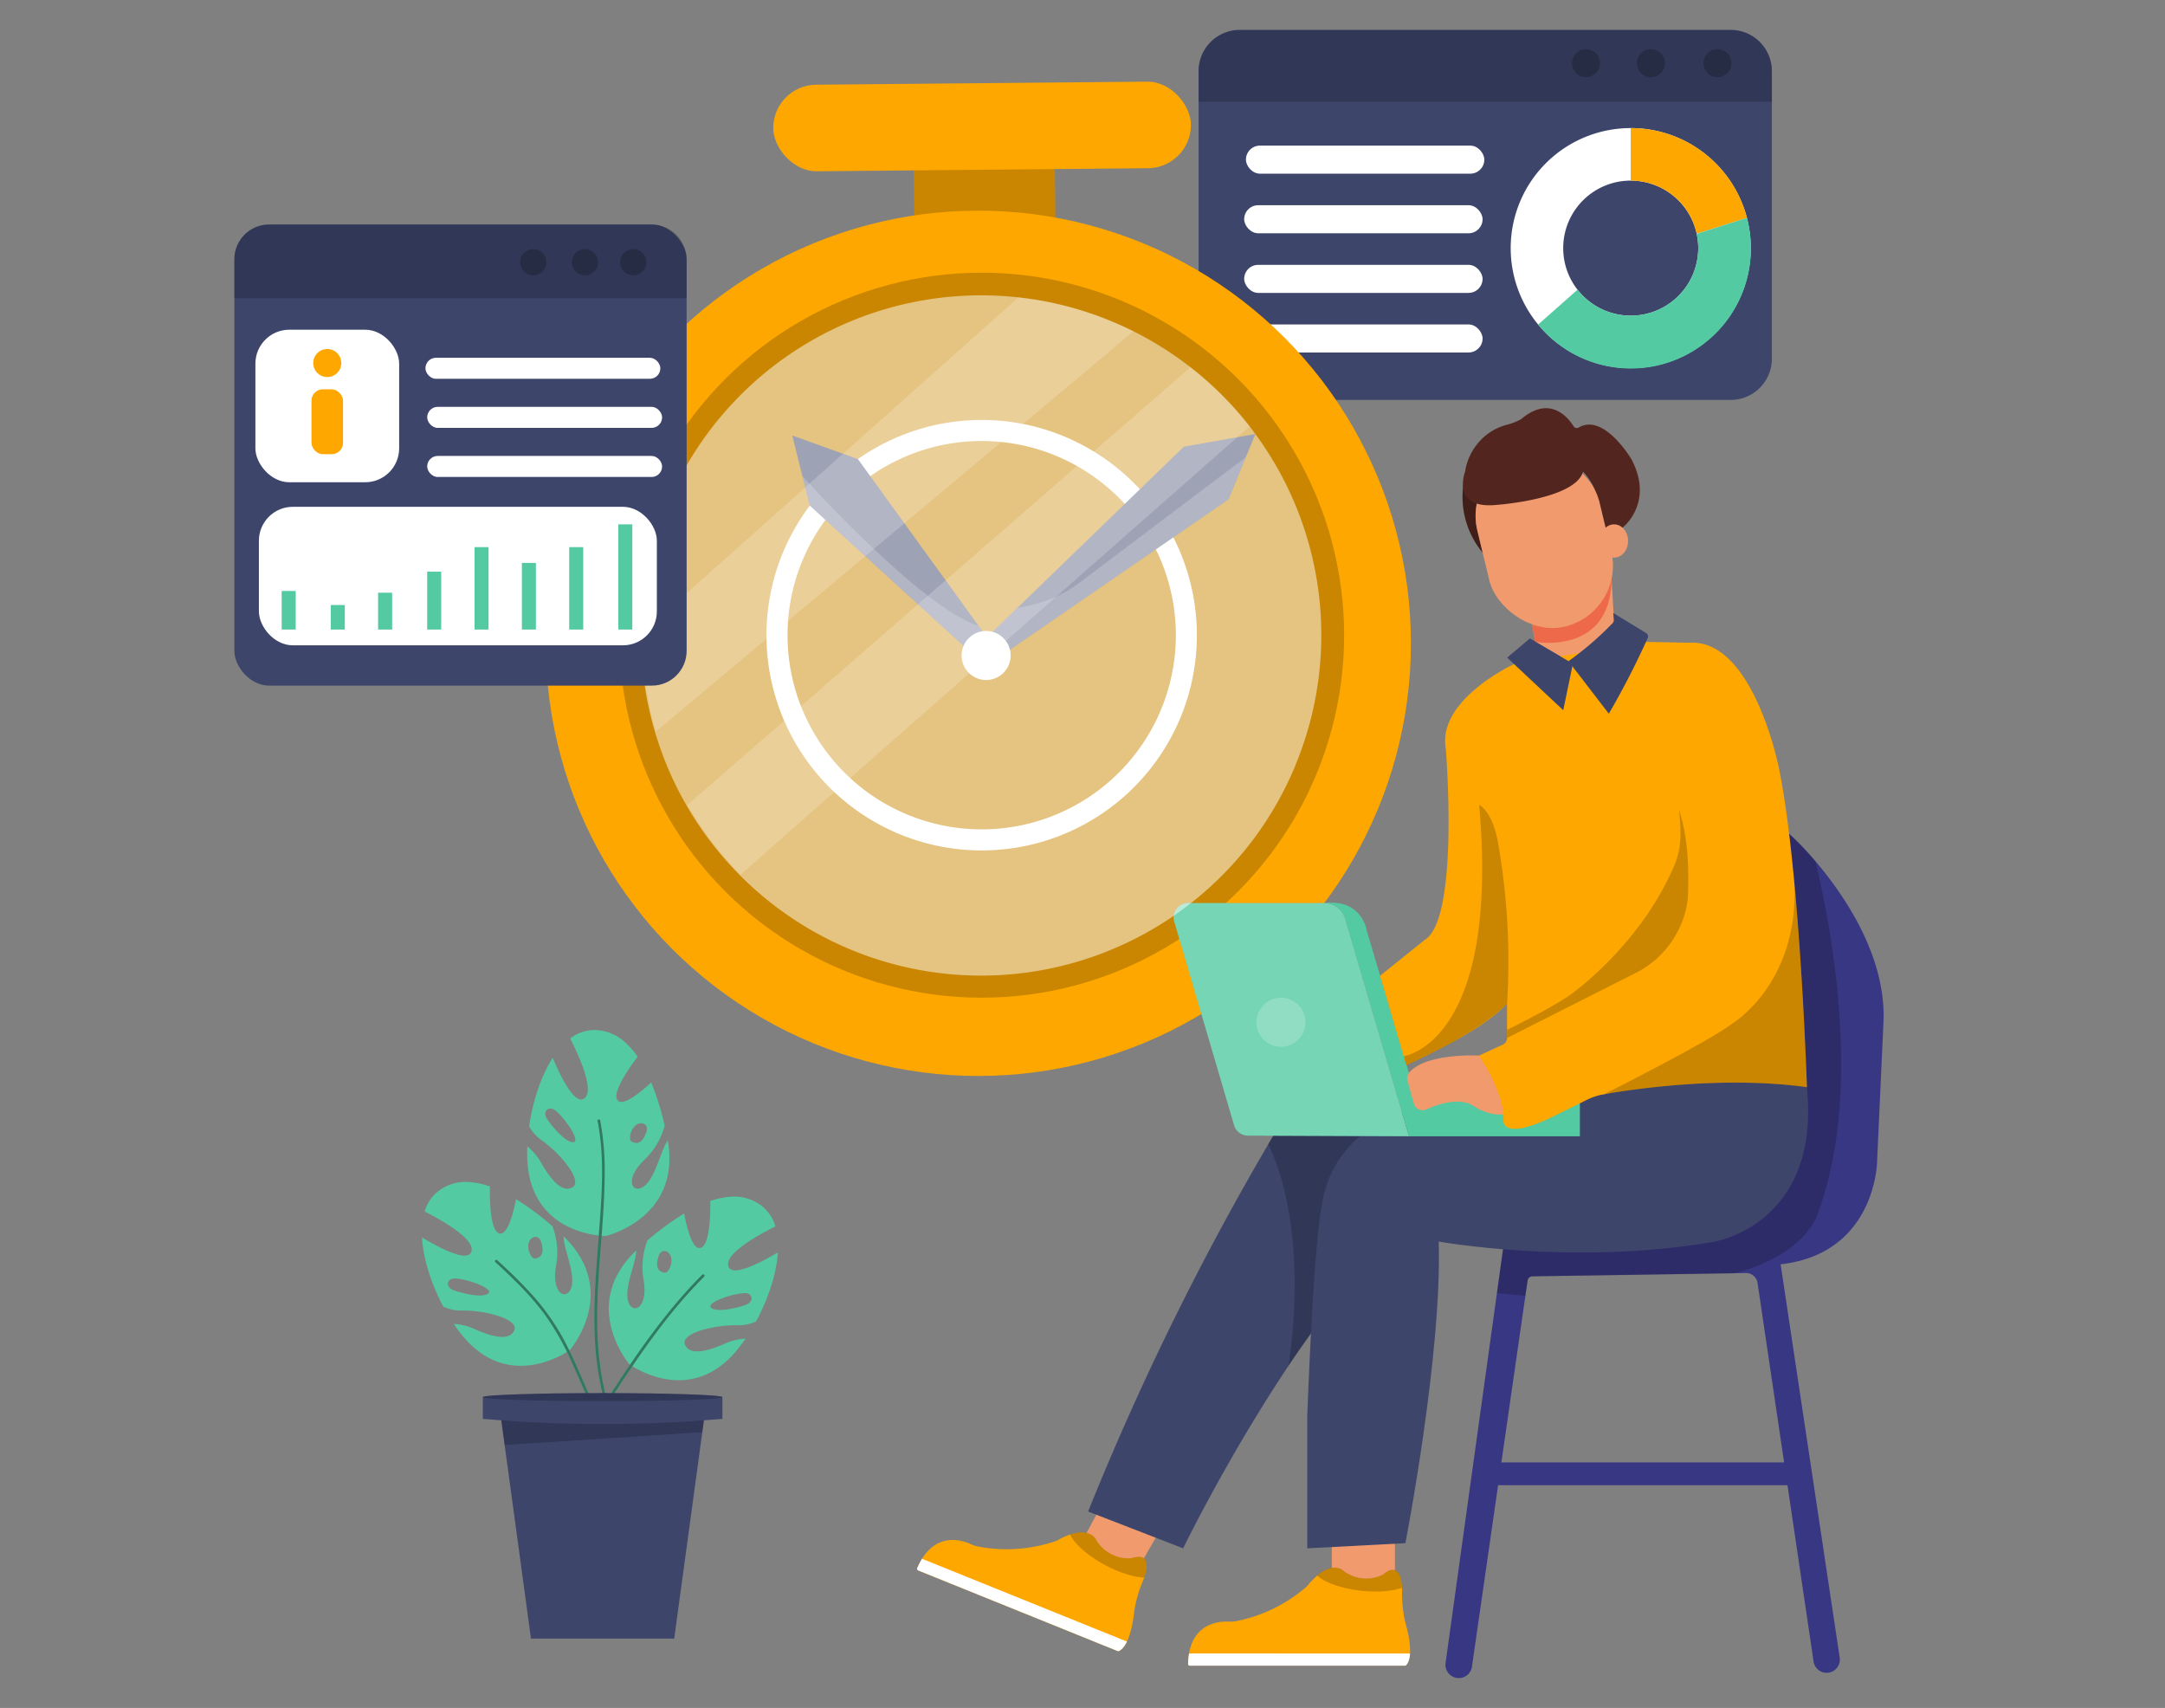 <?xml version="1.0" encoding="UTF-8"?> <svg xmlns="http://www.w3.org/2000/svg" viewBox="0 0 865.76 682.89"><rect x="0" y="0" width="865.76" height="682.89" fill="#808080" stroke="none"/><path d="M495.77,11.95h196.3a16.48,16.48,0,0,1,16.48,16.48v115a16.47,16.47,0,0,1-16.47,16.47H495.77A16.47,16.47,0,0,1,479.3,143.4v-115A16.47,16.47,0,0,1,495.77,11.95Z" fill="#3d456b"></path><path d="M652.11,51.21a48,48,0,1,0,48,48A48,48,0,0,0,652.11,51.21Zm0,75a27,27,0,1,1,27-27A27,27,0,0,1,652.11,126.22Z" fill="#fff"></path><path d="M708.55,28.42V40.69H479.3V28.42A16.47,16.47,0,0,1,495.77,12h196.3A16.47,16.47,0,0,1,708.55,28.42Z" opacity="0.2"></path><circle cx="634.23" cy="25.27" r="5.61" opacity="0.2"></circle><circle cx="660.17" cy="25.27" r="5.61" opacity="0.2"></circle><circle cx="686.81" cy="25.27" r="5.61" opacity="0.2"></circle><path d="M698.59,87.1a48,48,0,0,0-46.48-35.89v21a27,27,0,0,1,26.38,21.25Z" fill="#FDA700"></path><path d="M678.49,93.49a27,27,0,0,1-47.65,22.36l-15.78,13.93A48,48,0,0,0,698.59,87.1Z" fill="#53caa1"></path><rect x="498.23" y="58.22" width="95.34" height="11.22" rx="5.61" fill="#fff"></rect><rect x="497.53" y="82.05" width="95.34" height="11.22" rx="5.61" fill="#fff"></rect><rect x="497.53" y="105.89" width="95.34" height="11.22" rx="5.61" fill="#fff"></rect><rect x="497.53" y="129.72" width="95.34" height="11.22" rx="5.61" fill="#fff"></rect><rect x="365.6" y="60.72" width="56.35" height="38.56" transform="translate(-0.73 3.67) rotate(-0.53)" fill="#FDA700"></rect><rect x="365.6" y="60.72" width="56.35" height="38.56" transform="translate(-0.73 3.67) rotate(-0.53)" opacity="0.2"></rect><circle cx="391.23" cy="257.22" r="172.99" fill="#FDA700"></circle><circle cx="392.56" cy="253.97" r="144.94" opacity="0.2"></circle><path d="M425.29,174.38A86.06,86.06,0,1,0,472.15,286.7,86.06,86.06,0,0,0,425.29,174.38ZM464.37,283.5a77.64,77.64,0,1,1-42.28-101.34A77.64,77.64,0,0,1,464.37,283.5Z" fill="#fff"></path><polygon points="394.66 254.84 473.39 178.62 502.02 173.51 491.27 199.67 401.48 261.43 394.66 254.84" fill="#3d456b"></polygon><path d="M394.66,254.84,406.93,243s13.25-1.32,24.27-9.67l67-50.53-7,16.91-89.79,61.76Z" fill="#fff" opacity="0.2"></path><polygon points="316.81 174.12 323.83 202.16 389.31 261.89 394.66 254.84 343.07 183.56 316.81 174.12" fill="#3d456b"></polygon><path d="M320.87,190.36s47.38,52.67,70.47,59.89l3.32,4.59-5.35,7-65.48-59.73Z" fill="#fff" opacity="0.2"></path><rect x="309.21" y="33.23" width="167.03" height="34.62" rx="17.31" transform="translate(-0.45 3.66) rotate(-0.53)" fill="#FDA700"></rect><polygon points="433.03 615.56 441.44 600.14 464.58 610.65 454.06 628.88 433.03 615.56" fill="#f19a6d"></polygon><rect x="532.58" y="605.05" width="25.24" height="31.55" fill="#f19a6d"></rect><path d="M435.13,604.35l38,14.72s26.5-54.69,60.15-98.15l10.77-66.86H509.19A1110.46,1110.46,0,0,0,435.13,604.35Z" fill="#3d456b"></path><path d="M515.22,546.13s9.31-51.94-8.05-88.7l2-3.37h34.86l-10.77,66.86S520.3,538.4,515.22,546.13Z" opacity="0.2"></path><path d="M753.25,407.12l-2.64,57.71s-.7,36.46-38.56,40.67l23.63,157.28a5.28,5.28,0,0,1-5.22,6.06h0a5.28,5.28,0,0,1-5.23-4.51L702.83,513a4.64,4.64,0,0,0-4.65-4l-4.79.07h0l-80.63,1.23a2,2,0,0,0-1.89,1.67l-.88,6.09L588.62,666.38a5.33,5.33,0,0,1-5.27,4.57h0a5.34,5.34,0,0,1-5.28-6.06L598.6,517.06l2.45-17.61L715.43,333.31A128.26,128.26,0,0,1,726,344.39C737.28,357.63,753.6,381.27,753.25,407.12Z" fill="#383783"></path><path d="M726.07,487.27s-5.78,15-32.68,21.86h0l-80.63,1.23a2,2,0,0,0-1.89,1.67l-.88,6.09-11.38-1.07,2.45-17.61L715.43,333.31A128.26,128.26,0,0,1,726,344.39C732.33,370.83,745.47,439,726.07,487.27Z" opacity="0.2"></path><path d="M586.21,189a35,35,0,0,0,6.71,32l-2.15-8.94a25.7,25.7,0,0,1,2.15-17.46Z" fill="#52261e"></path><path d="M586.21,189a35,35,0,0,0,6.71,32l-2.15-8.94a25.7,25.7,0,0,1,2.15-17.46Z" opacity="0.2"></path><path d="M522.76,619.07,562,617s14.73-75.71,13.32-120.58c0,0,54.65,9.82,110.4,0,0,0,42.44-7,36.83-61.69,0,0-38.11-7-81.1,2.81H627.22s-91.13-11.93-98.85,45.56c0,0-2.8,11.06-5.61,82.65Z" fill="#3d456b"></path><path d="M631.78,439.75v14.57H563.43l-25.49-87a8.76,8.76,0,0,0-8.4-6.27c15.31-1.76,17.06,11.21,17.06,11.21l20,67.46Z" fill="#53caa1"></path><path d="M563.85,661.13C563.59,665.19,562,666,562,666H475.81a.71.71,0,0,1-.71-.72,27.67,27.67,0,0,1,.39-4.19c2.14-12.34,12.42-12.91,15.94-12.72a12.21,12.21,0,0,0,2.7-.15,60.5,60.5,0,0,0,28.63-14.08A28.69,28.69,0,0,1,526.7,630c6.16-5.3,10-2.33,10-2.33a15,15,0,0,0,16.22,2c6.51-5.42,7.59,1.76,7.75,5.28.05,1,0,1.73,0,1.73A49.55,49.55,0,0,0,562,648.77C563.66,654.62,564,658.54,563.85,661.13Z" fill="#FDA700"></path><path d="M563.85,661.13C563.59,665.19,562,666,562,666H475.81a.71.71,0,0,1-.71-.72,27.67,27.67,0,0,1,.39-4.19Z" fill="#fff"></path><path d="M560.66,634.86c-3.93,1.36-9.82,1.87-16.31,1.17-7.87-.84-14.51-3.26-17.65-6.08,6.16-5.3,10-2.33,10-2.33a15,15,0,0,0,16.22,2C559.42,624.16,560.5,631.34,560.66,634.86Z" opacity="0.2"></path><rect x="594.97" y="584.72" width="124.09" height="9.11" fill="#383783"></rect><path d="M611.8,244.7l2.1,11.92,13.32,7.71s7-3.52,18.23-15.78l-1-17.15Z" fill="#f19a6d"></path><path d="M611.8,244.7l2.1,11.92s30.27,5.64,30.56-25.22Z" fill="#ed6949"></path><rect x="592.47" y="180.82" width="50.15" height="70.64" rx="25.08" transform="translate(-33.42 150.41) rotate(-13.52)" fill="#f19a6d"></rect><path d="M585.86,188.61s-5.61,14.73,11.92,13.32c0,0,32-2.1,35.27-13.32,0,0,4.07,3.78,6.48,11.71L642.1,211h6.7s12.78-9.75,3.66-27.27c0,0-11-18.77-21.19-12.78a1.5,1.5,0,0,1-2-.5c-2.28-3.63-9.52-12.57-21-2.85a25.09,25.09,0,0,1-5.53,2.2,22,22,0,0,0-11.34,6.95A23.26,23.26,0,0,0,585.86,188.61Z" fill="#52261e"></path><ellipse cx="645.45" cy="216.31" rx="5.61" ry="6.66" fill="#f19a6d"></ellipse><path d="M591.6,422.06s-21-1.2-28,6.67a3.63,3.63,0,0,0-.77,3.39l2.55,9.12a3.64,3.64,0,0,0,5,2.33c4.76-2.13,13-4.87,18.62-1.56,0,0,5.6,4.25,12.61,3.54C601.63,445.55,602.58,439.27,591.6,422.06Z" fill="#f19a6d"></path><path d="M722.57,434.69c-33.62-4.64-69.63.79-81.1,2.81a25.76,25.76,0,0,0-6.89,2.25l-15.33,7.56c-19.89,9.11-18,0-18,0,0-11.22-9.81-25.24-9.81-25.24l9.53-4.41a2.91,2.91,0,0,0,1.69-2.64V401.16c-4.86,5.6-14.78,11.72-23.55,16.48a.15.15,0,0,1-.07,0c-8.94,4.84-16.7,8.25-16.7,8.25l-1-3.56-9.47-32.19,17.88-14.37c14-8.41,8.41-76.42,8.41-76.42-3.51-19.63,27.32-33.84,27.32-33.84l52.72-8.87,17.54.35c25.46-1.45,35.62,50.07,35.62,50.07,2.59,12.55,4.66,29.49,6.27,46.93v0C721.23,393.14,722.57,434.69,722.57,434.69Z" fill="#FDA700"></path><path d="M602.69,401.16c-5.09,5.48-14.83,11.61-23.55,16.48a.15.15,0,0,1-.07,0c-8.94,4.84-16.7,8.25-16.7,8.25l-1-3.56c3.88-.75,38.08-9.92,30.14-100.54,0,0,5.31,2.49,7.56,15.26A274.47,274.47,0,0,1,602.69,401.16Z" opacity="0.2"></path><path d="M602.69,411.75s16.12-7.84,24.53-13.48c0,0,28-19.11,42.15-51.82A32.07,32.07,0,0,0,672,334.09a76.23,76.23,0,0,0-.62-10.27s4.91,12,3.51,35.85a38.29,38.29,0,0,1-21,29.45L602.69,415Z" opacity="0.2"></path><path d="M722.57,434.69c-33.62-4.64-69.63.79-81.1,2.81,0,0,41.84-21,50.95-28.05,0,0,26.54-15.52,25.2-55.4C721.23,393.14,722.57,434.69,722.57,434.69Z" opacity="0.2"></path><polygon points="611.8 255.26 628.98 265.38 625.12 283.96 602.69 262.93 611.8 255.26" fill="#3d456b"></polygon><path d="M643.35,285.36l-16.13-21a129.16,129.16,0,0,0,17.64-15.17,1.85,1.85,0,0,0,.51-1.45l-.27-2.66,13.13,8a1.64,1.64,0,0,1,.65,2.08A328.53,328.53,0,0,1,643.35,285.36Z" fill="#3d456b"></path><path d="M563.43,454.32l-64.38-.26a5.78,5.78,0,0,1-5.55-4.15l-23.94-81.42a5.78,5.78,0,0,1,5.55-7.41h54.43a8.76,8.76,0,0,1,8.4,6.27Z" fill="#53caa1"></path><path d="M563.43,454.32l-64.38-.26a5.78,5.78,0,0,1-5.55-4.15l-23.94-81.42a5.78,5.78,0,0,1,5.55-7.41h54.43a8.76,8.76,0,0,1,8.4,6.27Z" fill="#fff" opacity="0.2"></path><circle cx="512.25" cy="408.75" r="9.81" fill="#fff" opacity="0.2"></circle><path d="M450.65,656.35c-1.77,3.66-3.53,3.86-3.53,3.86l-79.94-32.3a.71.71,0,0,1-.39-.93,28.87,28.87,0,0,1,1.93-3.74c6.61-10.64,16.36-7.31,19.55-5.82a12.19,12.19,0,0,0,2.55.87A60.53,60.53,0,0,0,422.65,616a28.76,28.76,0,0,1,5.24-2.44c7.69-2.61,10.13,1.58,10.13,1.58a15,15,0,0,0,14.3,7.9c8.08-2.59,6.39,4.47,5.21,7.79-.34,1-.64,1.61-.64,1.61a49.49,49.49,0,0,0-3.3,11.8C452.92,650.24,451.79,654,450.65,656.35Z" fill="#FDA700"></path><path d="M450.65,656.35c-1.77,3.66-3.53,3.86-3.53,3.86l-79.94-32.3a.71.71,0,0,1-.39-.93,28.87,28.87,0,0,1,1.93-3.74Z" fill="#fff"></path><path d="M457.53,630.79c-4.15-.21-9.81-1.94-15.56-5-7-3.73-12.23-8.46-14.08-12.25,7.69-2.61,10.13,1.58,10.13,1.58a15,15,0,0,0,14.3,7.9C460.4,620.41,458.71,627.47,457.53,630.79Z" opacity="0.2"></path><circle cx="394.34" cy="262.09" r="9.81" fill="#fff"></circle><path d="M518.19,305.63a136,136,0,1,1-74-177.28q4.65,1.91,9.07,4.11a135.78,135.78,0,0,1,64.9,173.17Z" fill="#fff" opacity="0.5"></path><path d="M453.29,132.46l-191,160.06a135.3,135.3,0,0,1-5.61-39.42L407.24,118.9a135.7,135.7,0,0,1,37,9.45Q448.87,130.26,453.29,132.46Z" fill="#fff" opacity="0.2"></path><path d="M499.72,170.46h0L296.14,349.7a136,136,0,0,1-21.26-27.87l201.17-175A134.59,134.59,0,0,1,499.72,170.46Z" fill="#fff" opacity="0.2"></path><rect x="93.71" y="89.76" width="180.87" height="184.38" rx="13.92" fill="#3d456b"></rect><path d="M274.59,103.69v15.52H93.71V103.69a13.93,13.93,0,0,1,13.93-13.93h153A13.93,13.93,0,0,1,274.59,103.69Z" opacity="0.2"></path><rect x="102.13" y="131.83" width="57.49" height="60.99" rx="13.57" fill="#fff"></rect><rect x="103.53" y="202.64" width="159.14" height="55.38" rx="13.57" fill="#fff"></rect><rect x="170.13" y="143.05" width="93.94" height="8.41" rx="4.21" fill="#fff"></rect><rect x="170.83" y="162.67" width="93.94" height="8.41" rx="4.21" fill="#fff"></rect><rect x="170.83" y="182.3" width="93.94" height="8.41" rx="4.21" fill="#fff"></rect><rect x="112.64" y="236.29" width="5.61" height="15.42" fill="#53caa1"></rect><rect x="132.27" y="241.9" width="5.61" height="9.81" fill="#53caa1"></rect><rect x="151.2" y="236.99" width="5.61" height="14.72" fill="#53caa1"></rect><rect x="170.83" y="228.57" width="5.61" height="23.14" fill="#53caa1"></rect><rect x="189.76" y="218.76" width="5.61" height="32.95" fill="#53caa1"></rect><rect x="208.69" y="225.07" width="5.61" height="26.64" fill="#53caa1"></rect><rect x="227.62" y="218.76" width="5.61" height="32.95" fill="#53caa1"></rect><rect x="247.25" y="209.65" width="5.61" height="42.06" fill="#53caa1"></rect><rect x="124.56" y="155.66" width="12.62" height="25.94" rx="4.55" fill="#FDA700"></rect><circle cx="130.87" cy="145.15" r="5.61" fill="#FDA700"></circle><circle cx="233.93" cy="104.84" r="5.26" opacity="0.2"></circle><circle cx="253.21" cy="104.84" r="5.26" opacity="0.2"></circle><circle cx="213.25" cy="104.84" r="5.26" opacity="0.2"></circle><path d="M267.07,456.05c-3,3.59-5.16,16.86-10.88,19-3.94,1.47-6-4.22,1.6-11.41a29.55,29.55,0,0,0,8-13.52,108.93,108.93,0,0,0-5.38-17.34c-4.4,4.07-11.46,9.84-13.48,7.08-2.2-3,4.37-12.48,8.05-17.34a30.43,30.43,0,0,0-5.71-6.37,17.92,17.92,0,0,0-12.08-4.3,16,16,0,0,0-9.18,3.35c3.94,7.78,9.73,20.92,5.67,23.95-3.77,2.8-9.23-8.08-12.65-16.2-4.81,7.43-8,17.6-9.44,27.42a17.4,17.4,0,0,0,5.38,5.82c7.45,5.35,16.29,16.17,11.87,18.57s-9-3.95-12.33-9.61a22.74,22.74,0,0,0-5.65-6.81c-.07,1.72-.07,3.4,0,5,1.17,30.88,31.32,30.87,31.32,30.87S272.39,487.27,267.07,456.05Zm-37.95.62c-3,0-7.74-5.61-10-8.71s-.45-5.22,1.69-4.62l.09,0C223.94,444.27,233,456.7,229.12,456.67Zm26.3-7.4.09,0c2.14-.59,3.9.84,2.89,3.57-1.32,3.57-3.07,5-5.74,3.65C251,455.62,252.42,450.17,255.42,449.27Z" fill="#53caa1"></path><path d="M225.41,494.36c-.3,4.67,5.78,16.66,2.42,21.76-2.31,3.52-7.36.15-5.43-10.16a29.58,29.58,0,0,0-1.48-15.66,110.88,110.88,0,0,0-14.57-10.83c-1.16,5.88-3.46,14.71-6.71,13.67-3.55-1.13-3.83-12.66-3.73-18.75a30.4,30.4,0,0,0-8.37-1.78,18,18,0,0,0-12.29,3.65,16,16,0,0,0-5.43,8.12c7.76,4,20.19,11.16,18.69,16-1.39,4.48-12.21-1.08-19.76-5.63.49,8.84,3.89,19,8.55,27.72a17.39,17.39,0,0,0,7.77,1.52c9.17-.07,22.69,3.45,20.54,8S196,534.13,190,531.5a22.65,22.65,0,0,0-8.58-2.16c1,1.42,1.95,2.78,2.95,4,19.16,24.25,43.5,6.46,43.5,6.46S248.12,516.43,225.41,494.36Zm-30.28,22.88c-2.43,1.74-9.56,0-13.18-1.15s-3.44-4-1.36-4.74l.09,0C183.64,510.28,198.28,515,195.13,517.24ZM212,495.76l.06-.08c1.37-1.74,3.63-1.63,4.43,1.17,1,3.67.46,5.85-2.48,6.34C212.16,503.5,210.12,498.25,212,495.76Z" fill="#53caa1"></path><path d="M251.63,545.41s24.22,18,43.54-6.16c1-1.26,2-2.61,3-4a22.75,22.75,0,0,0-8.59,2.1c-6,2.59-13.52,4.95-15.63.38s11.42-8,20.58-7.85a17.31,17.31,0,0,0,7.79-1.48c4.72-8.72,8.19-18.82,8.74-27.65-7.57,4.49-18.44,10-19.8,5.49-1.46-4.85,11-12,18.81-15.87a15.92,15.92,0,0,0-5.38-8.15,17.91,17.91,0,0,0-12.27-3.74,30.53,30.53,0,0,0-8.38,1.72c.07,6.09-.3,17.62-3.85,18.73-3.26,1-5.5-7.83-6.62-13.73a110.71,110.71,0,0,0-14.65,10.74,29.74,29.74,0,0,0-1.59,15.65c1.86,10.32-3.21,13.65-5.5,10.12-3.32-5.12,2.84-17.07,2.57-21.74C231.52,521.85,251.63,545.41,251.63,545.41ZM299,517.2l.09,0c2.07.79,2.25,3.55-1.4,4.72s-10.77,2.82-13.18,1.07C281.37,520.75,296.05,516.14,299,517.2Zm-33.28-8.36c-3-.51-3.51-2.69-2.44-6.35.82-2.79,3.08-2.89,4.44-1.14l.06.07C269.65,503.93,267.57,509.17,265.72,508.84Z" fill="#53caa1"></path><polygon points="281.63 566.83 281.41 568.45 281.15 570.36 280.84 572.63 279.54 582.16 279.41 583.18 278.05 593.15 277.9 594.21 272.53 633.72 272.38 634.79 269.61 655.17 212.33 655.17 211.55 649.38 211.41 648.34 210.98 645.22 210.84 644.2 208.45 626.64 208.29 625.43 202.94 586.11 202.76 584.87 201.8 577.76 200.31 566.83 281.63 566.83" fill="#3d456b"></polygon><g opacity="0.2"><polygon points="281.63 566.83 281.41 568.45 281.15 570.36 280.84 572.63 279.3 572.74 277.68 572.84 253.91 574.38 252.29 574.49 201.8 577.76 200.31 566.83 281.63 566.83"></polygon></g><path d="M288.88,567.3a563.49,563.49,0,0,1-95.81,0v-8.69h95.81Z" fill="#3d456b"></path><path d="M239,448.32c2.65,13.52,1.79,27.46.79,41.1-1.08,14.58-2.53,29.17-2,43.81a121.1,121.1,0,0,0,3.3,24.64.55.55,0,0,0,1.06-.29c-7.16-29-.57-58.48-.35-87.77A108.93,108.93,0,0,0,240,448c-.13-.69-1.19-.4-1.06.29Z" fill="#53caa1"></path><path d="M198.11,504.65c7.09,6.52,14.1,13.28,19.83,21.06a107.15,107.15,0,0,1,10.81,19.2c2.16,4.75,4.23,9.55,6.35,14.32.28.65,1.23.09.94-.55-3.47-7.84-6.72-15.84-10.78-23.4a92.7,92.7,0,0,0-13.41-18.62c-4.1-4.47-8.49-8.67-13-12.78-.52-.48-1.3.29-.78.77Z" fill="#53caa1"></path><path d="M280.84,509.64c-14.64,14.68-26.27,31.71-37.52,49-.38.59.57,1.14,1,.55C255.47,542,267,525,281.61,510.42a.55.55,0,0,0-.77-.78Z" fill="#53caa1"></path><g opacity="0.4"><path d="M239,448.32c2.65,13.52,1.79,27.46.79,41.1-1.08,14.58-2.53,29.17-2,43.81a121.1,121.1,0,0,0,3.3,24.64.55.55,0,0,0,1.06-.29c-7.16-29-.57-58.48-.35-87.77A108.93,108.93,0,0,0,240,448c-.13-.69-1.19-.4-1.06.29Z"></path><path d="M198.11,504.65c7.09,6.52,14.1,13.28,19.83,21.06a107.15,107.15,0,0,1,10.81,19.2c2.16,4.75,4.23,9.55,6.35,14.32.28.65,1.23.09.94-.55-3.47-7.84-6.72-15.84-10.78-23.4a92.7,92.7,0,0,0-13.41-18.62c-4.1-4.47-8.49-8.67-13-12.78-.52-.48-1.3.29-.78.77Z"></path><path d="M280.84,509.64c-14.64,14.68-26.27,31.71-37.52,49-.38.59.57,1.14,1,.55C255.47,542,267,525,281.61,510.42a.55.55,0,0,0-.77-.78Z"></path></g><path d="M288.88,558.61c0,.88-21.45,1.6-47.91,1.6s-47.9-.72-47.9-1.6S214.51,557,241,557,288.88,557.73,288.88,558.61Z" fill="#3d456b"></path><g opacity="0.2"><path d="M288.88,558.61c0,.88-21.45,1.6-47.91,1.6s-47.9-.72-47.9-1.6S214.51,557,241,557,288.88,557.73,288.88,558.61Z"></path></g></svg> 